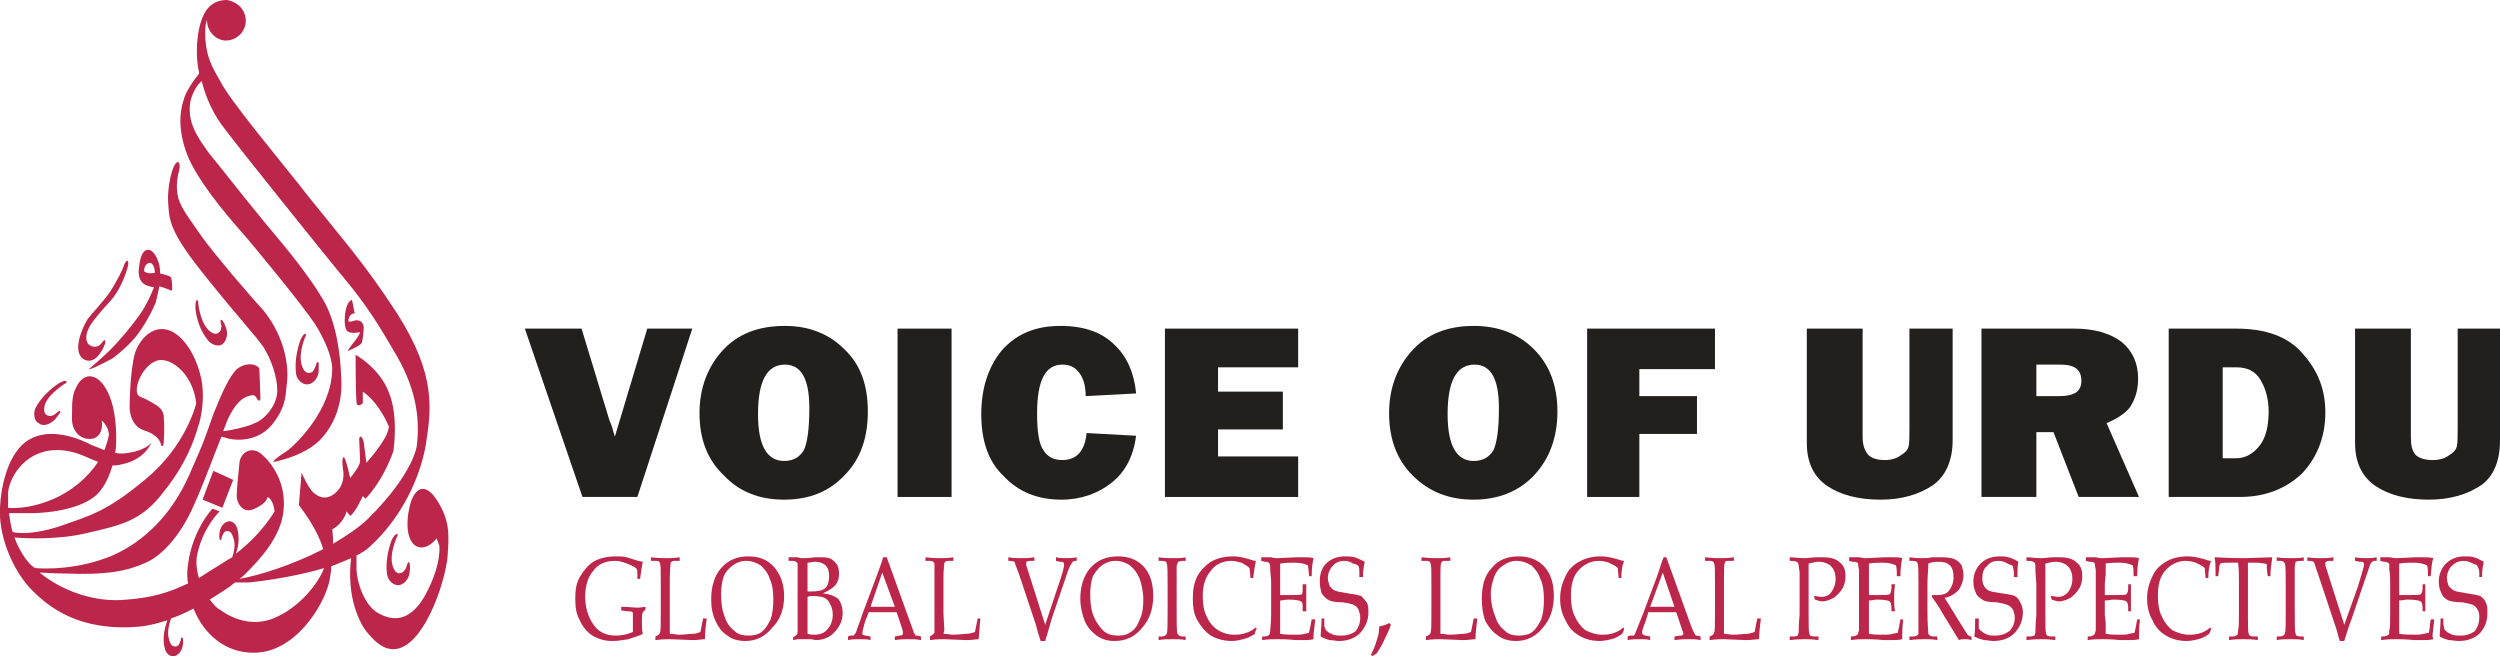 <?xml version="1.0" encoding="UTF-8"?>
<!DOCTYPE svg PUBLIC "-//W3C//DTD SVG 1.1//EN" "http://www.w3.org/Graphics/SVG/1.1/DTD/svg11.dtd">
<!-- Creator: CorelDRAW X7 -->
<svg xmlns="http://www.w3.org/2000/svg" xml:space="preserve" width="2175px" height="571px" version="1.1" style="shape-rendering:geometricPrecision; text-rendering:geometricPrecision; image-rendering:optimizeQuality; fill-rule:evenodd; clip-rule:evenodd"
viewBox="0 0 2777 729"
 xmlns:xlink="http://www.w3.org/1999/xlink">
 <defs>
  <style type="text/css">
   <![CDATA[
    .fil1 {fill:#22201D;fill-rule:nonzero}
    .fil0 {fill:#BB264A;fill-rule:nonzero}
   ]]>
  </style>
 </defs>
 <g id="Layer_x0020_1">
  <g id="_1640953543296">
   <g>
    <path class="fil0" d="M714 680c-1,4 -1,7 -1,11 0,4 0,9 1,13 -5,3 -11,4 -16,6 -6,1 -12,2 -18,2 -8,0 -15,-2 -22,-6 -6,-4 -11,-10 -14,-17 -4,-7 -5,-15 -5,-24 0,-9 1,-17 5,-24 4,-7 9,-13 15,-17 7,-4 15,-6 25,-6 4,0 8,0 12,1 3,1 7,2 13,4l5 1c-1,5 -2,11 -3,19l-3 0 0 -4c0,-4 0,-7 -1,-7 -1,-2 -4,-3 -8,-5 -5,-2 -10,-4 -16,-4 -11,0 -19,4 -24,11 -6,7 -9,17 -9,29 0,11 3,21 8,29 6,10 15,14 26,14 6,0 12,-1 19,-4 0,-4 0,-8 0,-12 0,-5 0,-8 0,-9 0,-1 0,-1 -1,-1 0,-1 -2,-1 -5,-1l-7 -1 0 -4c8,0 15,1 18,1 4,0 7,-1 9,-1l0 3 -3 3z"/>
    <path class="fil0" d="M744 704c4,0 7,1 10,1 7,0 12,-1 16,-1 3,0 5,-1 8,-2l3 -15 4 0c-1,8 -2,16 -2,23 -3,0 -8,1 -13,1l-26 -1c-3,0 -8,0 -16,1l0 -4c3,-1 5,-3 5,-4 1,-2 1,-9 1,-21l0 -35c0,-13 0,-20 -1,-21 0,-2 -1,-3 -4,-3l-6 0 0 -4c9,1 14,1 17,1 4,0 9,0 15,-1l0 4 -6 0c-2,0 -3,1 -4,2 0,2 -1,7 -1,17l0 40 0 18 0 4z"/>
    <path class="fil0" d="M801 660c0,9 1,18 4,25 2,7 6,12 11,16 4,4 10,5 16,5 5,0 10,-1 14,-4 4,-3 7,-8 10,-14 2,-6 3,-13 3,-22 0,-9 -1,-17 -4,-23 -2,-7 -6,-11 -10,-15 -5,-3 -10,-5 -16,-5 -6,0 -11,2 -15,5 -4,3 -8,7 -10,12 -2,6 -3,12 -3,20zm-11 5c0,-14 4,-26 11,-34 8,-9 18,-13 30,-13 13,0 22,4 29,12 7,8 11,19 11,32 0,14 -4,26 -13,35 -8,10 -18,15 -30,15 -8,0 -15,-2 -20,-6 -6,-4 -10,-9 -13,-16 -4,-8 -5,-16 -5,-25z"/>
    <path class="fil0" d="M897 704c3,1 6,1 8,1 6,0 11,-2 14,-6 4,-4 6,-10 6,-16 0,-5 -1,-9 -3,-12 -1,-3 -3,-5 -6,-7 -3,-1 -7,-2 -13,-2 -2,0 -4,0 -6,1l0 22 0 8c0,3 0,6 0,7 0,1 0,3 0,4zm0 -47c1,0 3,0 4,0 7,0 13,-1 16,-4 3,-3 4,-8 4,-13 0,-5 -1,-9 -4,-12 -2,-2 -6,-4 -12,-4 -2,0 -5,1 -8,1 0,6 0,13 0,24l0 8zm17 2c8,1 13,3 17,6 3,4 5,9 5,16 0,8 -3,15 -9,21 -5,6 -13,9 -21,9l-5 -1c-3,0 -6,0 -9,0 -1,0 -3,0 -6,0l-5 1 0 -3c3,-2 4,-3 4,-3 1,-1 1,-2 1,-4 0,-5 0,-11 0,-17l0 -40c0,-11 0,-17 0,-18 -1,-2 -3,-3 -6,-3l-4 0 0 -4 5 0 5 0c2,1 4,1 6,1 2,0 6,0 13,-1l8 0c6,0 10,1 13,4 4,3 6,8 6,14 0,5 -1,9 -4,13 -3,3 -7,6 -14,9z"/>
    <path class="fil0" d="M967 674l27 0 -14 -38 -13 38zm29 6l-31 0 -4 10c-2,7 -3,11 -3,13 0,1 0,1 0,2 1,0 2,1 4,1l5 1 0 4c-3,-1 -7,-1 -12,-1 -5,0 -9,0 -13,1l0 -4 2 -1c2,0 4,0 4,0 1,-1 2,-2 3,-4 2,-7 5,-13 7,-20l15 -40c4,-11 7,-19 8,-23l4 0 27 75c2,5 3,8 3,9 1,1 2,2 2,3 1,0 3,0 6,1l0 4c-5,-1 -9,-1 -14,-1 -3,0 -9,0 -15,1l0 -4 5 -1c2,0 3,0 3,-1 1,0 1,-1 1,-1 0,-1 0,-3 -1,-6l-6 -18z"/>
    <path class="fil0" d="M1048 704c4,0 7,1 11,1 6,0 12,-1 15,-1 3,0 6,-1 9,-2l3 -15 3 0c-1,8 -1,16 -2,23 -3,0 -7,1 -13,1l-25 -1c-4,0 -9,0 -16,1l0 -4c2,-1 4,-3 5,-4 0,-2 0,-9 0,-21l0 -35c0,-13 0,-20 0,-21 -1,-2 -2,-3 -5,-3l-5 0 0 -4c8,1 14,1 16,1 4,0 9,0 15,-1l0 4 -6 0c-2,0 -3,1 -4,2 0,2 -1,7 -1,17l0 40 1 18 -1 4z"/>
    <path class="fil0" d="M1156 712c-2,-6 -4,-12 -5,-17l-19 -57c-3,-8 -5,-13 -5,-14 -1,0 -2,-1 -5,-1l-2 0 0 -4c6,1 10,1 14,1 4,0 9,0 15,-1l0 4 -5 0c-2,0 -3,1 -4,1 0,0 0,1 0,2 0,0 0,1 0,2l7 22 14 44 14 -42c5,-14 7,-22 7,-25 0,-2 -1,-3 -3,-3l-2 0 -4 -1 0 -4c4,1 8,1 11,1 4,0 8,0 12,-1l0 4 -2 0c-1,0 -3,1 -3,2 -1,1 -3,4 -5,10l-18 53c-3,10 -5,18 -7,24l-5 0z"/>
    <path class="fil0" d="M1211 660c0,9 1,18 4,25 3,7 7,12 11,16 5,4 10,5 16,5 6,0 10,-1 14,-4 5,-3 8,-8 10,-14 3,-6 4,-13 4,-22 0,-9 -2,-17 -4,-23 -3,-7 -6,-11 -11,-15 -4,-3 -10,-5 -16,-5 -6,0 -11,2 -15,5 -4,3 -7,7 -10,12 -2,6 -3,12 -3,20zm-11 5c0,-14 4,-26 11,-34 8,-9 18,-13 31,-13 12,0 22,4 29,12 7,8 10,19 10,32 0,14 -4,26 -12,35 -8,10 -18,15 -31,15 -8,0 -14,-2 -20,-6 -5,-4 -10,-9 -13,-16 -3,-8 -5,-16 -5,-25z"/>
    <path class="fil0" d="M1287 707l3 0c3,0 5,-1 6,-3 1,-2 1,-12 1,-28l0 -22c0,-17 0,-26 -1,-28 0,-2 -2,-3 -5,-3l-4 0 0 -4c6,1 12,1 17,1 5,0 9,0 13,-1l0 4 -4 0c-2,0 -4,1 -4,1 -1,1 -2,3 -2,6 0,4 0,13 0,24l0 22c0,17 0,26 1,28 1,2 3,3 6,3l3 0 0 4c-4,-1 -9,-1 -14,-1 -6,0 -11,0 -16,1l0 -4z"/>
    <path class="fil0" d="M1389 642l-1 -11c-3,-3 -6,-4 -9,-6 -4,-1 -8,-2 -11,-2 -10,0 -18,4 -23,11 -6,7 -9,16 -9,28 0,8 1,16 4,22 3,7 7,12 13,16 5,3 11,5 17,5 5,0 9,0 14,-2 4,-1 7,-3 11,-6l1 1c-1,2 -2,4 -2,6 -4,3 -9,5 -13,6 -4,1 -8,2 -13,2 -8,0 -16,-2 -23,-6 -6,-4 -11,-10 -15,-17 -4,-7 -5,-15 -5,-24 0,-9 1,-17 5,-25 4,-7 9,-12 15,-16 7,-4 15,-6 25,-6 5,0 10,1 17,3 3,1 6,2 8,2 -1,5 -2,11 -3,19l-3 0z"/>
    <path class="fil0" d="M1422 667l0 16 0 9c0,5 0,10 0,12 5,1 11,1 17,1 4,0 7,0 10,-1 2,0 4,-1 5,-1 1,-4 2,-9 3,-15l4 0c-1,10 -2,16 -2,19l0 3c-4,1 -8,1 -12,1l-8 0c-9,-1 -16,-1 -20,-1 -5,0 -10,0 -17,1l0 -4 2 0c3,0 5,-1 6,-2 0,0 1,-2 1,-5 0,-2 1,-8 1,-18l0 -35c0,-6 -1,-10 -1,-14 0,-4 0,-6 -1,-7 0,0 0,-1 -1,-1 0,-1 -2,-1 -4,-1l-4 -1 0 -4 5 0 6 0c3,1 6,1 7,1l21 -1 9 0c4,0 7,0 10,1 -1,5 -2,11 -2,20l-3 0c0,-5 -1,-9 -1,-12 -4,-2 -9,-3 -16,-3 -4,0 -9,0 -15,1 0,4 0,8 0,12l0 10 0 13c4,0 7,0 9,0 9,0 14,0 15,-1 1,-1 1,-3 1,-7l0 -4 4 0c0,7 0,12 0,16 0,4 0,9 0,14l-4 0 0 -4c0,-4 0,-6 -2,-7 -1,-1 -6,-2 -14,-2 -3,0 -6,1 -9,1z"/>
    <path class="fil0" d="M1516 624c-1,4 -2,10 -2,17l-4 0 0 -5c0,-3 0,-5 -1,-7 0,-1 -2,-2 -6,-3 -3,-2 -6,-3 -10,-3 -5,0 -10,2 -13,6 -3,3 -5,8 -5,13 0,3 1,6 2,9 2,2 3,4 6,5 2,1 7,2 14,3 7,1 12,2 15,3 2,2 4,4 6,7 2,3 2,7 2,11 0,9 -3,16 -9,23 -6,6 -14,9 -24,9 -3,0 -6,-1 -10,-1 -3,-1 -7,-2 -10,-4 0,-5 1,-12 1,-20l3 0 0 3c0,5 0,7 1,8 0,1 1,2 2,3 2,2 5,3 7,4 3,1 6,1 9,1 7,0 12,-2 16,-5 3,-4 5,-9 5,-15 0,-3 -1,-6 -2,-9 -1,-2 -3,-4 -5,-5 -2,-1 -6,-2 -13,-3 -8,0 -13,-1 -16,-3 -3,-2 -5,-4 -7,-7 -1,-4 -2,-8 -2,-13 0,-8 2,-15 7,-20 5,-5 12,-8 21,-8 4,0 7,0 11,1 3,1 7,3 11,5z"/>
    <path class="fil0" d="M1543 692l2 2c-2,6 -5,12 -7,16 -2,5 -5,10 -9,16l-5 3 -1 -2c3,-6 5,-11 6,-15 2,-5 3,-10 3,-16 4,-1 8,-2 11,-4z"/>
    <path class="fil0" d="M1600 704c4,0 7,1 10,1 7,0 12,-1 16,-1 3,0 5,-1 8,-2l3 -15 4 0c-1,8 -2,16 -2,23 -4,0 -8,1 -13,1l-26 -1c-3,0 -9,0 -16,1l0 -4c3,-1 5,-3 5,-4 1,-2 1,-9 1,-21l0 -35c0,-13 0,-20 -1,-21 0,-2 -2,-3 -4,-3l-6 0 0 -4c9,1 14,1 17,1 4,0 9,0 15,-1l0 4 -7 0c-1,0 -3,1 -3,2 -1,2 -1,7 -1,17l0 40 0 18 0 4z"/>
    <path class="fil0" d="M1656 660c0,9 2,18 5,25 2,7 6,12 11,16 4,4 10,5 15,5 6,0 11,-1 15,-4 4,-3 7,-8 10,-14 2,-6 3,-13 3,-22 0,-9 -1,-17 -4,-23 -2,-7 -6,-11 -10,-15 -5,-3 -10,-5 -17,-5 -5,0 -10,2 -14,5 -5,3 -8,7 -10,12 -2,6 -4,12 -4,20zm-10 5c0,-14 3,-26 11,-34 7,-9 17,-13 30,-13 12,0 22,4 29,12 7,8 10,19 10,32 0,14 -4,26 -12,35 -8,10 -18,15 -30,15 -8,0 -15,-2 -20,-6 -6,-4 -10,-9 -14,-16 -3,-8 -4,-16 -4,-25z"/>
    <path class="fil0" d="M1798 642l-1 -11c-3,-3 -6,-4 -10,-6 -3,-1 -7,-2 -11,-2 -9,0 -17,4 -23,11 -6,7 -8,16 -8,28 0,8 1,16 4,22 3,7 7,12 12,16 6,3 12,5 18,5 4,0 9,0 14,-2 3,-1 7,-3 10,-6l1 1c0,2 -1,4 -2,6 -4,3 -8,5 -12,6 -4,1 -9,2 -13,2 -9,0 -16,-2 -23,-6 -7,-4 -12,-10 -15,-17 -4,-7 -6,-15 -6,-24 0,-9 2,-17 6,-25 3,-7 8,-12 15,-16 7,-4 15,-6 24,-6 5,0 11,1 18,3 3,1 6,2 8,2 -2,5 -3,11 -3,19l-3 0z"/>
    <path class="fil0" d="M1833 674l27 0 -13 -38 -14 38zm29 6l-31 0 -3 10c-3,7 -4,11 -4,13 0,1 1,1 1,2 0,0 2,1 3,1l5 1 0 4c-3,-1 -7,-1 -11,-1 -5,0 -10,0 -14,1l0 -4 2 -1c3,0 4,0 5,0 1,-1 1,-2 2,-4 3,-7 5,-13 8,-20l15 -40c4,-11 6,-19 8,-23l3 0 27 75c2,5 3,8 4,9 0,1 1,2 2,3 1,0 2,0 5,1l0 4c-4,-1 -9,-1 -13,-1 -4,0 -9,0 -16,1l0 -4 6 -1c2,0 3,0 3,-1 1,0 1,-1 1,-1 0,-1 -1,-3 -2,-6l-6 -18z"/>
    <path class="fil0" d="M1915 704c3,0 7,1 10,1 7,0 12,-1 16,-1 2,0 5,-1 8,-2l3 -15 4 0c-1,8 -2,16 -2,23 -4,0 -8,1 -14,1l-25 -1c-3,0 -9,0 -16,1l0 -4c3,-1 5,-3 5,-4 1,-2 1,-9 1,-21l0 -35c0,-13 0,-20 -1,-21 0,-2 -2,-3 -4,-3l-6 0 0 -4c9,1 14,1 17,1 4,0 9,0 15,-1l0 4 -7 0c-2,0 -3,1 -3,2 -1,2 -1,7 -1,17l0 40 0 18 0 4z"/>
    <path class="fil0" d="M2009 626c0,6 0,13 0,20l0 37c0,12 0,20 1,21 0,2 2,3 6,3l4 0 0 4c-7,-1 -12,-1 -15,-1 -3,0 -9,0 -17,1l0 -4 5 0c2,0 3,-1 4,-1 0,-1 1,-2 1,-5 0,-2 0,-8 1,-18l0 -34 0 -14c-1,-5 -1,-9 -2,-10 -1,-1 -3,-2 -7,-2l-2 0 0 -4c4,0 10,1 17,1 4,0 8,-1 13,-1 3,0 6,0 7,0 9,0 15,2 19,6 4,3 6,8 6,15 0,5 -1,9 -3,13 -3,5 -6,8 -10,11 -4,2 -8,4 -13,4 -2,0 -5,-1 -8,-2l-1 -4c3,0 6,1 8,1 5,0 9,-2 11,-5 3,-4 5,-9 5,-15 0,-6 -2,-11 -5,-14 -3,-3 -8,-5 -14,-5 -3,0 -7,1 -11,2z"/>
    <path class="fil0" d="M2076 667l0 16 0 9c0,5 0,10 0,12 5,1 10,1 16,1 4,0 8,0 10,-1 2,0 4,-1 6,-1 1,-4 2,-9 3,-15l3 0c-1,10 -1,16 -1,19l0 3c-4,1 -8,1 -12,1l-8 0c-10,-1 -17,-1 -21,-1 -4,0 -10,0 -16,1l0 -4 1 0c3,0 5,-1 6,-2 1,0 1,-2 2,-5 0,-2 0,-8 0,-18l0 -35c0,-6 0,-10 0,-14 -1,-4 -1,-6 -1,-7 0,0 -1,-1 -1,-1 -1,-1 -2,-1 -5,-1l-4 -1 0 -4 6 0 6 0c3,1 5,1 7,1l20 -1 10 0c3,0 7,0 10,1 -1,5 -2,11 -2,20l-4 0c0,-5 0,-9 -1,-12 -4,-2 -9,-3 -15,-3 -5,0 -10,0 -15,1 0,4 0,8 0,12l0 10 0 13c3,0 6,0 9,0 8,0 13,0 14,-1 1,-1 2,-3 2,-7l0 -4 4 0c-1,7 -1,12 -1,16 0,4 0,9 1,14l-4 0 0 -4c0,-4 -1,-6 -2,-7 -1,-1 -6,-2 -14,-2 -3,0 -6,1 -9,1z"/>
    <path class="fil0" d="M2160 664c4,6 8,13 13,21l10 16c2,3 3,5 4,5 1,0 1,1 2,1l1 0 0 4c-3,-1 -5,-1 -8,-1 -2,0 -4,0 -6,1l-19 -31c-3,-6 -7,-11 -11,-17l0 -2c2,0 4,0 5,0 6,0 11,-1 14,-5 3,-4 5,-9 5,-15 0,-5 -1,-10 -4,-13 -3,-3 -7,-4 -13,-4 -3,0 -7,0 -11,2 0,7 -1,14 -1,22l0 31c0,15 1,23 1,25 1,2 3,3 6,3l4 0 0 4c-5,-1 -10,-1 -14,-1 -3,0 -9,0 -17,1l0 -4 4 0c3,0 5,-1 6,-3 0,-1 0,-10 0,-25l0 -31c0,-13 0,-21 -1,-22 0,-2 -2,-3 -6,-3l-3 0 0 -4c7,1 12,1 15,1 3,0 6,0 10,-1 6,0 9,0 11,0 7,0 11,1 14,2 4,2 6,4 8,7 1,3 2,7 2,11 0,6 -2,11 -5,16 -4,4 -9,8 -16,9z"/>
    <path class="fil0" d="M2242 624c-1,4 -1,10 -1,17l-4 0 0 -5c0,-3 -1,-5 -1,-7 -1,-1 -3,-2 -6,-3 -3,-2 -7,-3 -10,-3 -6,0 -10,2 -13,6 -4,3 -5,8 -5,13 0,3 0,6 2,9 1,2 3,4 5,5 2,1 7,2 14,3 8,1 13,2 15,3 3,2 5,4 6,7 2,3 3,7 3,11 0,9 -3,16 -9,23 -6,6 -14,9 -24,9 -3,0 -7,-1 -10,-1 -4,-1 -7,-2 -11,-4 1,-5 1,-12 1,-20l4 0 0 3c0,5 0,7 0,8 1,1 1,2 3,3 2,2 4,3 7,4 2,1 5,1 8,1 7,0 12,-2 16,-5 4,-4 6,-9 6,-15 0,-3 -1,-6 -2,-9 -2,-2 -3,-4 -6,-5 -2,-1 -6,-2 -12,-3 -8,0 -14,-1 -16,-3 -3,-2 -6,-4 -7,-7 -2,-4 -3,-8 -3,-13 0,-8 3,-15 8,-20 5,-5 12,-8 21,-8 3,0 7,0 10,1 4,1 8,3 11,5z"/>
    <path class="fil0" d="M2272 626c0,6 0,13 0,20l0 37c0,12 0,20 1,21 0,2 2,3 6,3l4 0 0 4c-7,-1 -12,-1 -15,-1 -4,0 -9,0 -17,1l0 -4 4 0c3,0 4,-1 5,-1 0,-1 1,-2 1,-5 0,-2 0,-8 1,-18l0 -34 -1 -14c0,-5 0,-9 -1,-10 -1,-1 -3,-2 -7,-2l-2 0 0 -4c4,0 10,1 17,1 4,0 8,-1 13,-1 3,0 6,0 7,0 9,0 15,2 19,6 4,3 6,8 6,15 0,5 -1,9 -3,13 -3,5 -6,8 -10,11 -4,2 -8,4 -13,4 -2,0 -5,-1 -8,-2l-1 -4c3,0 6,1 8,1 5,0 8,-2 11,-5 3,-4 5,-9 5,-15 0,-6 -2,-11 -5,-14 -3,-3 -8,-5 -14,-5 -3,0 -7,1 -11,2z"/>
    <path class="fil0" d="M2338 667l0 16 1 9c0,5 0,10 0,12 5,1 10,1 16,1 4,0 8,0 10,-1 2,0 4,-1 6,-1 1,-4 2,-9 3,-15l3 0c-1,10 -1,16 -1,19l0 3c-4,1 -8,1 -12,1l-9 0c-9,-1 -16,-1 -20,-1 -4,0 -10,0 -16,1l0 -4 1 0c3,0 5,-1 6,-2 1,0 1,-2 2,-5 0,-2 0,-8 0,-18l0 -35c0,-6 0,-10 0,-14 -1,-4 -1,-6 -1,-7 0,0 -1,-1 -1,-1 -1,-1 -2,-1 -5,-1l-4 -1 0 -4 6 0 5 0c4,1 6,1 8,1l20 -1 10 0c3,0 7,0 10,1 -1,5 -2,11 -2,20l-4 0c0,-5 0,-9 -1,-12 -4,-2 -9,-3 -15,-3 -5,0 -10,0 -15,1 0,4 0,8 0,12l-1 10 0 13c4,0 7,0 10,0 8,0 13,0 14,-1 1,-1 2,-3 2,-7l0 -4 3 0c0,7 0,12 0,16 0,4 0,9 0,14l-3 0 0 -4c0,-4 -1,-6 -2,-7 -1,-1 -6,-2 -14,-2 -3,0 -6,1 -10,1z"/>
    <path class="fil0" d="M2450 642l-1 -11c-3,-3 -6,-4 -10,-6 -3,-1 -7,-2 -11,-2 -9,0 -17,4 -23,11 -6,7 -8,16 -8,28 0,8 1,16 4,22 3,7 7,12 12,16 6,3 12,5 18,5 4,0 9,0 14,-2 3,-1 7,-3 10,-6l1 1c0,2 -1,4 -2,6 -4,3 -8,5 -12,6 -4,1 -9,2 -13,2 -9,0 -16,-2 -23,-6 -7,-4 -12,-10 -15,-17 -4,-7 -6,-15 -6,-24 0,-9 2,-17 6,-25 3,-7 8,-12 15,-16 6,-4 15,-6 24,-6 5,0 11,1 18,3 3,1 6,2 8,2 -2,5 -3,11 -3,19l-3 0z"/>
    <path class="fil0" d="M2497 625c0,7 0,13 0,20l0 37c0,14 0,21 1,22 0,2 2,3 6,3l4 0 0 4c-6,-1 -12,-1 -16,-1 -5,0 -10,0 -16,1l0 -4 4 0c3,0 4,-1 5,-2 1,0 1,-2 1,-4 1,-5 1,-11 1,-19l0 -37c0,-7 0,-14 -1,-20l-5 0c-9,0 -14,0 -14,1 -1,0 -2,2 -2,6l-1 8 -3 0 0 -7c0,-4 0,-8 -1,-14 19,1 31,1 34,1l30 -1c-1,7 -2,14 -2,21l-3 0 -1 -8c0,-3 0,-5 0,-5 -1,-1 -2,-1 -3,-1 -4,-1 -8,-1 -13,-1l-5 0z"/>
    <path class="fil0" d="M2529 707l3 0c3,0 5,-1 6,-3 1,-2 1,-12 1,-28l0 -22c0,-17 0,-26 -1,-28 -1,-2 -2,-3 -5,-3l-4 0 0 -4c5,1 11,1 17,1 5,0 9,0 13,-1l0 4 -4 0c-3,0 -4,1 -5,1 0,1 -1,3 -1,6 0,4 0,13 0,24l0 22c0,17 0,26 1,28 0,2 2,3 6,3l3 0 0 4c-4,-1 -9,-1 -14,-1 -6,0 -12,0 -16,1l0 -4z"/>
    <path class="fil0" d="M2599 712c-2,-6 -3,-12 -5,-17l-19 -57c-3,-8 -4,-13 -5,-14 0,0 -2,-1 -4,-1l-3 0 0 -4c6,1 11,1 15,1 4,0 9,0 14,-1l0 4 -5 0c-2,0 -3,1 -3,1 -1,0 -1,1 -1,2 0,0 0,1 0,2l7 22 14 44 15 -42c4,-14 7,-22 7,-25 0,-2 -1,-3 -3,-3l-2 0 -5 -1 0 -4c5,1 9,1 12,1 3,0 7,0 12,-1l0 4 -3 0c-1,0 -2,1 -3,2 -1,1 -2,4 -4,10l-18 53c-4,10 -6,18 -8,24l-5 0z"/>
    <path class="fil0" d="M2665 667l0 16 0 9c0,5 0,10 0,12 6,1 11,1 17,1 4,0 7,0 10,-1 2,0 4,-1 6,-1 1,-4 1,-9 2,-15l4 0c-1,10 -2,16 -2,19l1 3c-4,1 -9,1 -12,1l-9 0c-9,-1 -16,-1 -20,-1 -4,0 -10,0 -17,1l0 -4 2 0c3,0 5,-1 6,-2 1,0 1,-2 1,-5 1,-2 1,-8 1,-18l0 -35c0,-6 0,-10 -1,-14 0,-4 0,-6 0,-7 -1,0 -1,-1 -2,-1 0,-1 -2,-1 -4,-1l-4 -1 0 -4 6 0 5 0c3,1 6,1 7,1l21 -1 10 0c3,0 6,0 10,1 -2,5 -2,11 -3,20l-3 0c0,-5 0,-9 -1,-12 -4,-2 -9,-3 -15,-3 -5,0 -10,0 -16,1 0,4 0,8 0,12l0 10 0 13c4,0 7,0 9,0 9,0 14,0 15,-1 1,-1 2,-3 2,-7l0 -4 3 0c0,7 0,12 0,16 0,4 0,9 0,14l-3 0 0 -4c0,-4 -1,-6 -2,-7 -2,-1 -6,-2 -15,-2 -3,0 -6,1 -9,1z"/>
    <path class="fil0" d="M2759 624c-1,4 -2,10 -2,17l-3 0 0 -5c0,-3 -1,-5 -2,-7 0,-1 -2,-2 -5,-3 -4,-2 -7,-3 -10,-3 -6,0 -10,2 -14,6 -3,3 -5,8 -5,13 0,3 1,6 2,9 2,2 4,4 6,5 2,1 7,2 14,3 7,1 12,2 15,3 3,2 5,4 6,7 2,3 2,7 2,11 0,9 -2,16 -8,23 -6,6 -14,9 -24,9 -4,0 -7,-1 -11,-1 -3,-1 -7,-2 -10,-4 0,-5 1,-12 1,-20l3 0 0 3c0,5 1,7 1,8 0,1 1,2 2,3 2,2 5,3 7,4 3,1 6,1 9,1 7,0 12,-2 16,-5 3,-4 5,-9 5,-15 0,-3 0,-6 -2,-9 -1,-2 -3,-4 -5,-5 -2,-1 -6,-2 -12,-3 -8,0 -14,-1 -17,-3 -3,-2 -5,-4 -6,-7 -2,-4 -3,-8 -3,-13 0,-8 3,-15 8,-20 5,-5 12,-8 20,-8 4,0 8,0 11,1 4,1 7,3 11,5z"/>
   </g>
   <path class="fil1" d="M769 365l-61 187 -61 0 -64 -187 63 0 31 102c3,6 4,12 6,18l36 -120 50 0z"/>
   <path class="fil1" d="M871 512c10,0 17,-4 22,-12 4,-9 6,-24 6,-47 0,-32 -9,-48 -27,-48 -20,0 -30,18 -30,55 0,35 10,52 29,52zm0 43c-28,0 -50,-9 -67,-27 -18,-17 -27,-40 -27,-69 0,-28 9,-51 25,-69 17,-19 40,-28 70,-28 27,0 49,9 66,26 18,17 26,40 26,69 0,29 -8,53 -26,71 -17,18 -39,27 -67,27z"/>
   <polygon class="fil1" points="1057,552 997,552 997,365 1057,365 "/>
   <path class="fil1" d="M1207 481l55 3c-3,23 -12,40 -27,52 -15,12 -34,19 -56,19 -27,0 -48,-9 -64,-26 -17,-16 -25,-39 -25,-69 0,-29 8,-53 23,-71 16,-18 37,-27 65,-27 26,0 46,7 60,21 14,13 22,32 24,54l-56 3c0,-12 -3,-21 -8,-27 -5,-6 -11,-8 -18,-8 -19,0 -28,18 -28,54 0,20 2,34 7,41 5,8 12,11 21,11 16,0 25,-10 27,-30z"/>
   <polygon class="fil1" points="1442,507 1442,552 1294,552 1294,365 1442,365 1442,408 1353,408 1353,435 1425,435 1425,477 1353,477 1353,507 "/>
   <path class="fil1" d="M1637 512c10,0 17,-4 22,-12 4,-9 6,-24 6,-47 0,-32 -9,-48 -27,-48 -20,0 -30,18 -30,55 0,35 10,52 29,52zm0 43c-28,0 -50,-9 -68,-27 -17,-17 -26,-40 -26,-69 0,-28 9,-51 25,-69 17,-19 40,-28 69,-28 28,0 50,9 67,26 17,17 26,40 26,69 0,29 -9,53 -26,71 -17,18 -40,27 -67,27z"/>
   <polygon class="fil1" points="1885,482 1821,482 1821,552 1763,552 1763,365 1905,365 1905,410 1821,410 1821,440 1885,440 "/>
   <path class="fil1" d="M2169 365l0 124c0,23 -8,40 -22,50 -15,10 -34,16 -58,16 -24,0 -44,-5 -59,-15 -15,-10 -23,-26 -23,-48l0 -127 62 0 0 120c0,9 2,15 6,20 4,4 10,6 19,6 7,0 13,-2 17,-5 5,-3 8,-6 9,-10 1,-4 1,-11 1,-22l0 -109 48 0z"/>
   <path class="fil1" d="M2262 440l25 0c8,0 14,-1 19,-4 4,-3 6,-7 6,-13 0,-12 -7,-18 -23,-18l-27 0 0 35zm114 112l-67 0 -28 -72 -19 0 0 72 -61 0 0 -187 103 0c22,0 40,5 53,15 12,10 18,24 18,40 0,11 -2,20 -7,29 -4,8 -14,15 -28,21l36 82z"/>
   <path class="fil1" d="M2469 509l15 0c10,0 19,-5 26,-14 7,-9 10,-22 10,-38 0,-13 -3,-25 -9,-35 -6,-10 -15,-14 -27,-14l-15 0 0 101zm-60 43l0 -187 75 0c33,0 58,9 74,28 17,19 25,40 25,65 0,27 -9,50 -26,68 -18,17 -41,26 -69,26l-79 0z"/>
   <path class="fil1" d="M2777 365l0 124c0,23 -7,40 -21,50 -15,10 -34,16 -58,16 -24,0 -44,-5 -59,-15 -15,-10 -23,-26 -23,-48l0 -127 62 0 0 120c0,9 1,15 5,20 4,4 11,6 19,6 8,0 14,-2 18,-5 5,-3 8,-6 9,-10 1,-4 1,-11 1,-22l0 -109 47 0z"/>
  </g>
  <g id="_1641597566720">
   <path class="fil0" d="M310 684c-28,15 -54,2 -66,-7 -4,-2 -7,-6 -11,-11 11,-7 21,-13 28,-19 7,0 15,0 15,0 0,0 44,-4 84,-16 -7,18 -26,41 -50,53zm-301 -137c1,-14 16,-45 51,-47 22,-1 35,8 49,13 -12,18 -29,32 -49,41 -23,10 -42,11 -51,10 0,-7 0,-12 0,-17zm476 8c-16,-24 -27,-7 -30,8 -4,16 -4,38 8,44 12,5 22,-9 22,-9l3 8c0,0 3,19 -14,52 -17,33 -37,32 -52,24 -16,-7 -27,-35 -26,-55 0,-4 0,-8 0,-10 6,-3 11,-6 15,-10 33,-30 55,-73 62,-113 6,-39 12,-77 -32,-146 -35,-54 -61,-83 -97,-128 -35,-45 -88,-107 -100,-131 -6,-11 -17,-26 -16,-56 0,-5 1,-8 2,-11 0,0 0,1 0,1 0,12 10,22 21,22 12,0 22,-10 22,-22 0,-12 -9,-21 -21,-23 -5,0 -14,1 -21,9 -12,14 -15,48 -10,71 0,2 0,0 0,2 -5,6 -15,20 -17,29 -4,12 -7,32 4,61 11,28 43,66 58,83 16,18 70,84 84,105 21,34 19,51 19,51 -1,45 -41,83 -49,89 -9,6 -24,16 -11,12 12,-3 35,-10 49,-26 14,-16 23,-39 21,-67 -1,-28 -6,-62 -20,-86 -14,-24 -37,-53 -65,-86 -28,-34 -51,-64 -62,-77 -10,-14 -20,-28 -21,-44 -2,-17 7,-31 13,-36 8,31 21,47 27,55 19,25 109,137 123,154 26,31 40,50 63,90 24,39 30,73 26,106 0,0 -3,30 -53,80 -11,11 -25,20 -40,29 0,-10 -1,-16 -1,-16 13,-7 16,-20 16,-20l4 5c6,-4 14,-22 14,-22l3 3c21,-22 31,-53 31,-53 0,0 6,-38 -5,-65 -10,-27 -37,-42 -37,-42 0,0 0,43 1,52 0,8 7,2 7,2l0 -13c19,13 29,39 29,39 -1,14 -25,40 -25,40 0,0 -2,-15 -3,-23 -2,-8 -5,-7 -5,-3 0,3 1,20 1,25 -1,6 -11,18 -11,18 0,0 -5,-23 -7,-23 -2,-1 -2,7 -1,13 1,5 2,18 -9,27 -11,9 -20,3 -25,-2 -5,-5 -12,-21 -12,-21l-3 36c16,21 24,38 27,49 -33,17 -70,29 -93,33 3,-2 5,-4 6,-5 16,-16 40,-41 43,-71 3,-31 -13,-53 -25,-63 -11,-9 -23,-1 -24,10 -1,11 -3,28 -3,35 -1,8 6,23 20,16 15,-7 14,-13 14,-13 7,3 8,16 8,16 0,0 -14,25 -43,47 3,-8 4,-17 2,-26 -1,-6 -5,-10 -9,-10 -5,0 -10,5 -11,12 -1,5 0,8 0,8 0,0 1,2 2,0 0,-1 0,-2 1,-4 1,-2 2,-4 2,-4 0,0 7,-5 10,6 3,7 1,16 -1,22 -4,2 -7,4 -10,6 -10,6 -19,12 -27,17 -3,-10 -4,-20 -1,-30 7,-28 24,-44 24,-44l-8 -3c0,0 -25,26 -28,70 0,4 0,9 1,13 -21,10 -40,16 -68,18 -37,4 -74,-11 -97,-30 5,0 14,1 27,1 49,2 71,-3 91,-12 16,-7 37,-27 53,-63 13,-29 22,-55 31,-77 1,0 2,1 4,1 7,3 34,7 52,-14 17,-21 15,-35 17,-49 2,-26 -8,-56 -27,-79 -15,-16 -54,-62 -67,-80 -13,-19 -23,-31 -27,-44 -3,-13 -1,-23 1,-31 2,-7 -1,-9 -1,-9 -6,-1 -13,28 -11,48 1,20 5,34 42,80 37,46 55,65 64,78 8,13 15,32 15,48 0,16 -14,32 -25,36 -8,4 -26,8 -35,9 1,-4 3,-7 4,-11 12,-27 23,-28 28,-29 5,-1 5,6 8,6 2,0 1,-6 1,-11 0,-5 -1,-25 -1,-25 -5,-6 -16,-6 -25,1 -8,8 -16,25 -26,50 -9,25 -7,23 -27,68 -20,45 -51,74 -85,89 -38,16 -75,15 -86,14 -5,-3 -8,-7 -11,-11 -5,-7 -9,-15 -12,-23 11,1 48,3 81,-5 39,-9 61,-14 85,-46 25,-31 34,-58 38,-72 5,-14 6,-33 5,-42 0,-10 -7,-43 -28,-60 -21,-16 -40,0 -47,20 -6,21 -6,61 -6,61 0,0 0,20 16,25 19,6 19,17 19,17 0,0 3,3 3,-6 0,0 1,-13 0,-25 0,-11 -10,-15 -17,-19 -6,-4 -13,-3 -13,-11 -1,-8 7,-27 21,-33 14,-6 41,12 45,47 0,0 -11,47 -56,84 -44,37 -63,41 -97,53 -25,8 -43,8 -51,6 -2,-7 -3,-14 -4,-21l26 0c0,0 50,0 72,-21 9,-9 14,-22 17,-32 3,0 6,0 9,-1 27,-5 34,-24 34,-24 0,0 -6,8 -25,11 -6,1 -11,1 -15,0 1,-6 1,-10 1,-10 0,0 2,-34 -9,-57 -11,-22 -25,-22 -33,-10 -7,11 -7,19 -7,37 -1,18 12,27 24,24 12,-4 9,-20 9,-20 8,7 8,16 8,16 -1,6 -3,11 -5,17 -5,-2 -10,-4 -15,-6 -11,-6 -44,-20 -68,-6 -24,13 -34,55 -33,86 2,32 18,64 36,82 18,18 52,46 119,40 11,-1 21,-4 31,-7 -3,8 -6,20 -3,31 1,5 5,9 9,9 5,0 10,-5 11,-12 1,-5 0,-8 0,-8 0,0 -1,-2 -2,0 0,1 0,2 -1,4 -1,3 -2,4 -2,4 0,0 -7,5 -10,-6 -3,-8 0,-18 2,-24 9,-3 17,-7 25,-11 11,28 35,49 66,49 46,1 79,-52 85,-80 1,-6 2,-11 2,-16 8,-3 15,-6 22,-9 -5,41 8,73 21,86 13,15 29,23 48,4 20,-20 35,-65 38,-90 2,-26 3,-42 -12,-65z"/>
   <polygon class="fil0" points="225,555 247,564 259,533 237,523 "/>
   <path class="fil0" d="M435 600c-4,11 -7,25 -5,38 1,7 7,12 12,12 6,0 12,-6 13,-14 1,-7 0,-10 0,-10 0,0 -1,-3 -2,-1 -1,2 -1,3 -2,6 -1,2 -3,4 -3,4 0,0 -8,7 -12,-7 -4,-14 6,-34 6,-34 0,0 -2,-4 -7,6z"/>
   <path class="fil0" d="M334 377c-4,11 -7,25 -5,39 1,6 7,11 12,11 6,0 12,-6 13,-14 0,-7 0,-10 0,-10 0,0 -1,-2 -2,0 -1,1 -1,3 -2,5 -1,3 -3,5 -3,5 0,0 -8,6 -12,-8 -4,-14 5,-33 5,-33 0,0 -1,-5 -6,5z"/>
   <path class="fil0" d="M231 366c-10,-11 -11,-32 -11,-32 0,0 -3,-4 -3,8 1,11 5,25 14,36 4,5 11,7 15,5 5,-3 8,-11 5,-19 -2,-6 -4,-8 -4,-8 0,0 -3,-2 -2,0 0,1 0,3 1,6 0,2 -1,5 -1,5 0,0 -4,9 -14,-1z"/>
   <path class="fil0" d="M43 470c4,4 12,2 18,-4 4,-5 6,-8 6,-8 0,0 0,-3 -2,-1 -1,0 -2,2 -4,3 -2,2 -5,2 -5,2 0,0 -10,1 -6,-13 5,-13 24,-24 24,-24 0,0 1,-5 -9,1 -9,6 -20,16 -26,28 -2,6 -1,14 4,16z"/>
   <path class="fil0" d="M166 292c6,0 6,11 6,11 0,0 -9,2 -12,-2 0,0 0,-8 6,-9zm-3 25c5,2 8,2 8,2 0,0 -5,14 -14,28 -9,13 -22,29 -35,42 -13,13 -28,24 -22,21 7,-2 25,-12 25,-12 0,0 14,-10 25,-23 11,-13 20,-32 23,-39 2,-8 4,-18 4,-18 4,1 14,5 14,5 1,-8 -1,-15 -1,-15 -4,-3 -12,-4 -12,-4 0,0 0,-7 -2,-13 -2,-6 -7,-16 -14,-13 -6,3 -7,14 -8,23 0,10 4,14 9,16z"/>
   <path class="fil0" d="M394 348l-3 -15c-8,3 -8,21 -8,21 0,0 -1,10 3,14 4,3 14,1 14,1 0,0 -1,4 -6,10 -5,6 -8,11 -8,11 5,-2 16,-7 16,-10 1,-3 2,-11 2,-17 -1,-6 -5,-8 -10,-7 -5,2 -7,1 -7,1 0,-9 7,-9 7,-9z"/>
   <path class="fil0" d="M95 400c14,5 22,-19 22,-19 0,-5 -1,-4 -5,1 -3,4 -9,4 -13,1 -4,-3 -4,-11 -1,-17 2,-6 12,-18 23,-30 12,-12 19,-32 21,-40 2,-8 -2,-8 -4,-2 -2,6 -8,18 -15,29 -8,12 -21,25 -26,32 -5,8 -19,38 -2,45z"/>
  </g>
 </g>
</svg>
